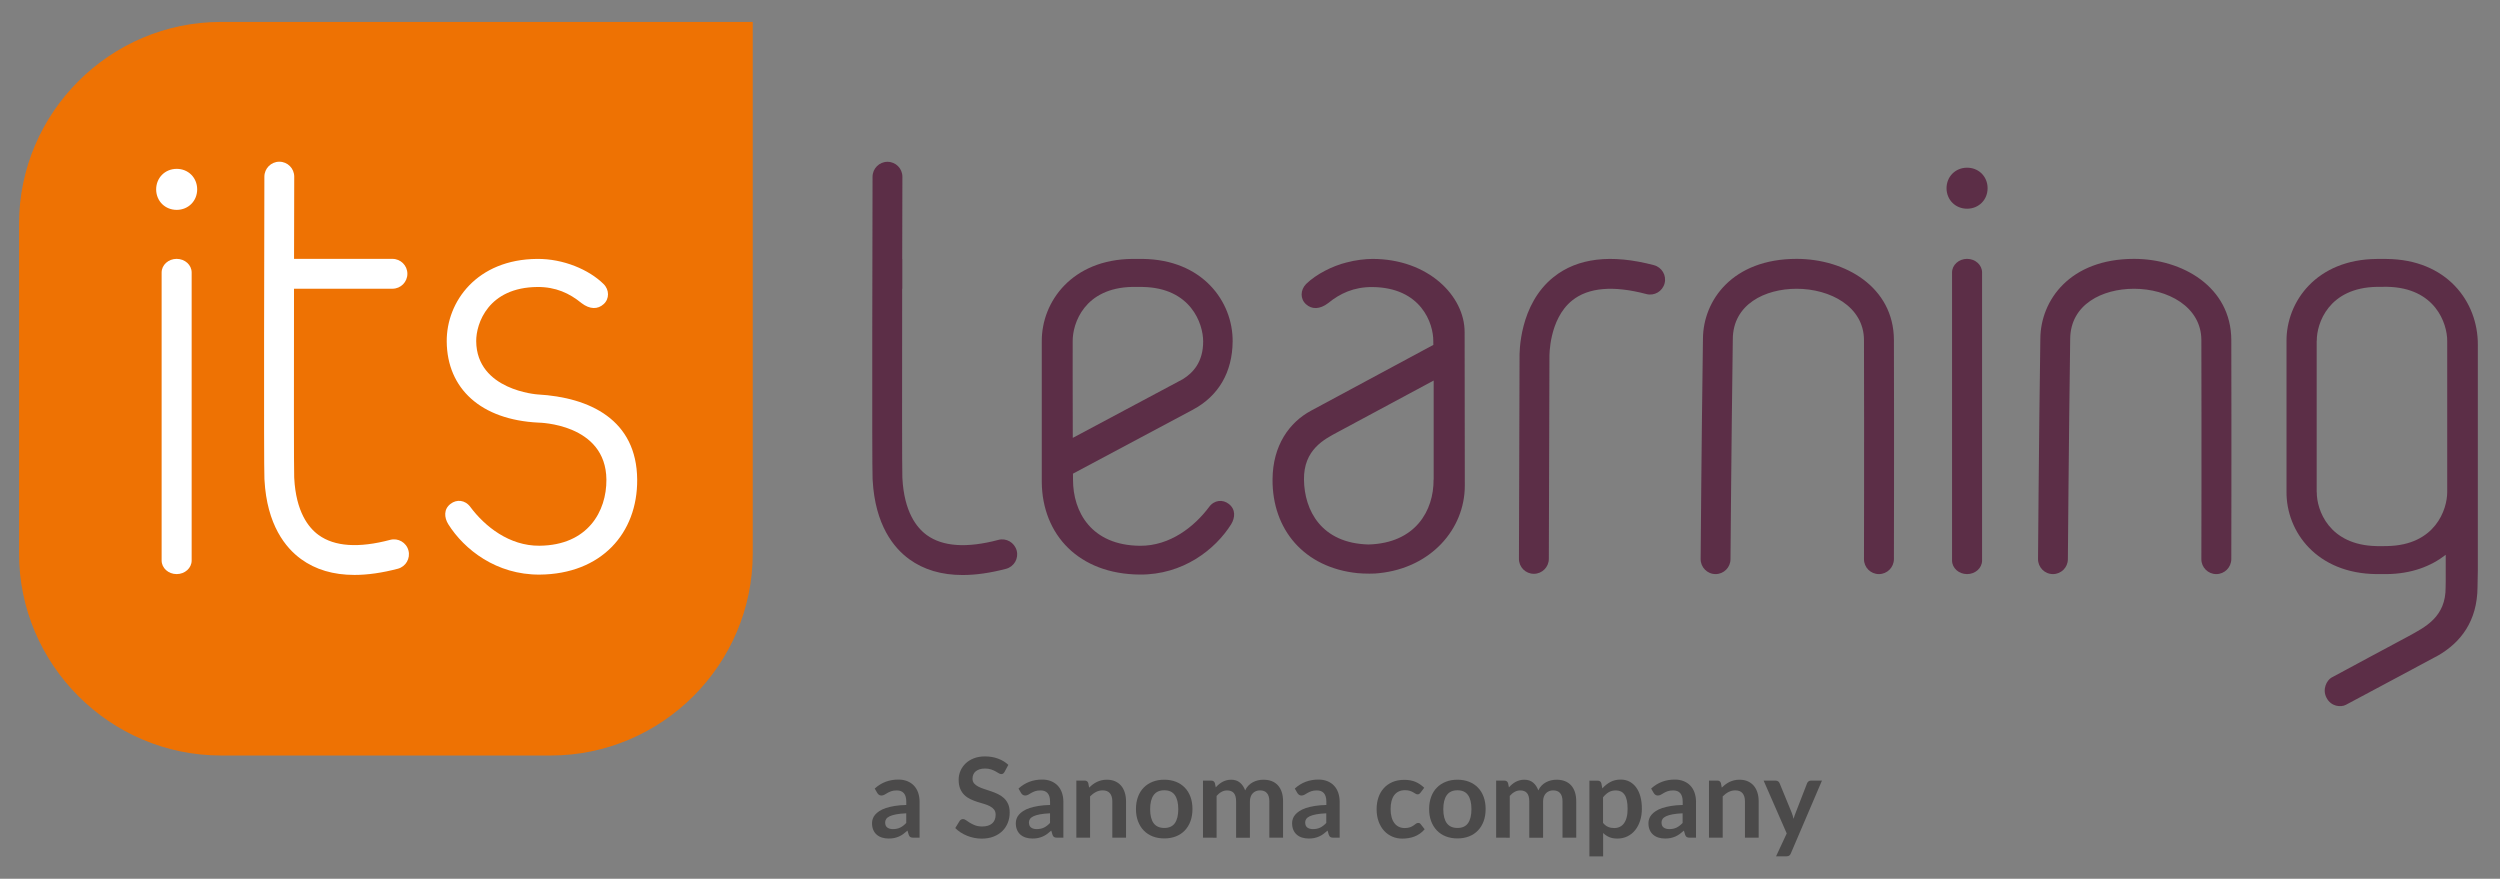 <?xml version="1.0" encoding="utf-8"?>
<!-- Generator: Adobe Illustrator 25.4.1, SVG Export Plug-In . SVG Version: 6.00 Build 0)  -->
<svg version="1.1" baseProfile="tiny" id="Layer_1" xmlns="http://www.w3.org/2000/svg" xmlns:xlink="http://www.w3.org/1999/xlink"
	 x="0px" y="0px" width="539.37px" height="189.59px" viewBox="0 0 539.37 189.59" overflow="visible" xml:space="preserve">
<rect x="0" y="0" width="539.37" height="189.59" fill="#808080" stroke="none"/>
<path fill="#5C2E47" d="M265.09,108.71c-1.27-0.99-3.1-0.88-4.24,0.68c-3.14,4.21-8.41,8.41-14.9,8.36
	c-10.47-0.09-14.45-7.27-14.45-14.24c0-0.04,0-0.5-0.01-1.32l25.71-13.71l0.16-0.09c5.57-2.97,8.52-8.11,8.58-14.71
	c0.07-8.62-6.5-17.71-19.5-17.82c-0.36,0-1.77,0-2.13,0c-12.99,0.11-19.62,9.2-19.55,17.82v30.33c0.1,11.38,8.01,19.85,21.14,19.95
	c9.33,0.07,16.28-5.39,19.72-10.85C266.48,111.69,266.64,109.88,265.09,108.71z M231.43,73.59c-0.03-3.8,2.51-11.49,12.89-11.69
	c0.37,0,2.19,0.01,2.22,0.01c10.39,0.19,13.03,7.92,13.04,11.72c0.01,4.49-2.19,6.81-4.38,8.17l-23.75,12.67
	C231.41,85.67,231.43,73.59,231.43,73.59z"/>
<path fill="#5C2E47" d="M315.99,71.64c0-7.83-7.9-15.78-19.88-15.78c-1.51,0-3.71,0.25-5.65,0.78c-2.94,0.73-6.46,2.48-8.66,4.62
	c-1.29,1.32-1.3,3.23-0.04,4.37c1.25,1.15,2.97,1.15,4.8-0.24c2.57-2.1,5.55-3.48,9.5-3.46c10.58,0.09,13.21,7.87,13.17,11.69
	c0,0.03,0.01,0.79,0.01,0.79s-21.68,11.67-26.39,14.2c-4.71,2.54-8.25,7.5-8.3,14.8c-0.09,10.77,6.75,19.06,18.37,20.25
	c1.53,0.14,3.71,0.14,4.61,0c11.15-1.14,18.5-9.47,18.5-18.89C316.04,95.32,315.99,78.69,315.99,71.64z M309.32,103.47h-0.03
	c0.06,6.67-3.89,13.74-14.05,14c-10.15-0.26-13.83-7.33-13.91-14c-0.08-6.5,4.42-8.71,7.3-10.26c2.89-1.57,20.68-11.11,20.68-11.11
	V103.47z"/>
<path fill="#5C2E47" d="M514.88,55.87c-0.35-0.01-1.76-0.01-2.11,0c-12.97,0.1-19.53,9.18-19.46,17.77v32.45
	c-0.07,8.59,6.49,17.67,19.46,17.77c0.35,0,1.75,0,2.1,0c5.41-0.04,9.62-1.7,12.79-4.16v5.74l-0.02,1.2c0.08,6.48-4.41,8.64-8,10.62
	c-1.95,1.07-15.67,8.37-16.64,8.94c-0.97,0.56-2.05,2.49-1.04,4.38c1,1.89,3.08,2.04,4.13,1.5c1.06-0.54,19.78-10.58,19.78-10.58
	l0.14-0.07c4.9-2.83,8.45-7.42,8.51-14.73l0.07-3.7V74.44C534.65,65.04,527.84,55.96,514.88,55.87z M527.98,106.13
	c0.02,3.78-2.56,11.49-12.93,11.68c-0.04,0-1.91,0.04-2.27,0.01c-10.37-0.19-12.97-7.85-12.94-11.63h-0.02V73.52h0.02
	c-0.03-3.77,2.57-11.44,12.94-11.63c0.36-0.01,2.24-0.01,2.27-0.01c10.37,0.2,12.96,7.93,12.93,11.7V106.13z"/>
<path fill="#EE7203" d="M47.68,4.73c-23.96,0-43.57,19.59-43.57,43.56v71.13c0,23.96,19.61,43.58,43.57,43.58h71.13
	c23.98,0,43.59-19.62,43.59-43.58V4.73H47.68z"/>
<path fill="#FFFFFF" d="M116.43,123.97c-9.33,0.06-16.28-5.4-19.72-10.88c-0.87-1.41-1.03-3.24,0.51-4.39
	c1.28-1,3.12-0.88,4.26,0.68c3.14,4.21,8.41,8.41,14.9,8.36c10.48-0.09,14.5-7.47,14.45-14.25c-0.09-12.15-14.66-12.31-14.66-12.31
	c-12.43-0.61-19.71-7.33-19.79-17.51c-0.06-8.61,6.51-17.71,19.5-17.81c5.67-0.05,11.19,2.32,14.32,5.4
	c1.29,1.25,1.3,3.23,0.03,4.36c-1.25,1.14-2.96,1.17-4.79-0.24c-2.58-2.11-5.55-3.49-9.51-3.46c-10.59,0.09-13.22,7.87-13.19,11.7
	c0.09,10.6,13.24,11.48,13.24,11.48c11.31,0.63,21.39,5.49,21.49,18.35C137.57,115.04,129.72,123.86,116.43,123.97z"/>
<path fill="#FFFFFF" d="M42.54,40.82c-0.02-2.52-1.95-4.41-4.45-4.39c-2.52,0.02-4.41,1.95-4.4,4.47c0.03,2.51,1.95,4.39,4.46,4.38
	C40.66,45.26,42.56,43.33,42.54,40.82z"/>
<path fill="#FFFFFF" d="M38.11,123.86c-1.79,0-3.24-1.31-3.24-2.94V58.79c0-1.62,1.45-2.94,3.24-2.94s3.24,1.31,3.24,2.94v62.14
	C41.35,122.55,39.9,123.86,38.11,123.86z"/>
<path fill="#FFFFFF" d="M88.12,118.76c-0.45-1.72-2.22-2.74-3.93-2.29c-6.82,1.81-12.02,1.45-15.45-1.04
	c-2.19-1.59-4.88-5.01-5.26-12.26l-0.01-0.23c-0.07-1.37-0.07-20.64-0.04-40.65h21.24c1.78,0,3.22-1.44,3.22-3.22
	c0-1.78-1.44-3.22-3.22-3.22H63.44c0.01-6.19,0.02-12.28,0.04-17.74c0-1.78-1.43-3.22-3.21-3.22c0,0-0.01,0-0.01,0
	c-1.77,0-3.21,1.44-3.22,3.21c-0.02,6.4-0.15,62.64,0.01,65.22l0.01,0.19c0.52,9.77,4.58,14.71,7.9,17.12
	c3.12,2.27,6.97,3.41,11.52,3.41c2.85,0,5.98-0.45,9.37-1.34C87.55,122.24,88.58,120.48,88.12,118.76z"/>
<path fill="#5C2E47" d="M215.4,116.48c-6.82,1.81-12.02,1.45-15.45-1.04c-2.19-1.59-4.88-5.01-5.26-12.26l-0.01-0.23
	c-0.07-1.37-0.07-20.64-0.04-40.65h0.03v-6.43h-0.02c0.01-6.19,0.02-12.28,0.04-17.74c0-1.78-1.43-3.22-3.21-3.22c0,0-0.01,0-0.01,0
	c-1.77,0-3.21,1.44-3.22,3.21c-0.02,6.4-0.15,62.64,0.01,65.22l0.01,0.19c0.52,9.77,4.58,14.71,7.9,17.12
	c3.12,2.27,6.97,3.41,11.52,3.41c2.85,0,5.98-0.45,9.37-1.34c1.72-0.46,2.74-2.22,2.29-3.93
	C218.87,117.04,217.11,116.02,215.4,116.48z"/>
<path fill="#5C2E47" d="M330.93,123.8C330.92,123.8,330.92,123.8,330.93,123.8c-1.79,0-3.23-1.45-3.22-3.23l0.13-43.37
	c-0.03-1.1-0.08-11.49,7.34-17.42c5.17-4.14,12.46-5,21.66-2.57c1.72,0.46,2.75,2.22,2.29,3.94c-0.46,1.72-2.22,2.75-3.94,2.29
	c-7.12-1.88-12.5-1.42-15.98,1.37c-5.08,4.06-4.92,12.14-4.92,12.22c0,0.04,0,0.09,0,0.13l-0.13,43.42
	C334.15,122.36,332.7,123.8,330.93,123.8z"/>
<path fill="#5C2E47" d="M428.82,40.57c-0.02-2.52-1.95-4.41-4.46-4.39c-2.52,0.02-4.41,1.95-4.4,4.47c0.03,2.51,1.95,4.39,4.46,4.38
	C426.94,45.01,428.84,43.08,428.82,40.57z"/>
<path fill="#5C2E47" d="M424.39,123.86c-1.79,0-3.24-1.31-3.24-2.94V58.79c0-1.62,1.45-2.94,3.24-2.94c1.79,0,3.24,1.31,3.24,2.94
	v62.14C427.63,122.55,426.18,123.86,424.39,123.86z"/>
<path fill="#5C2E47" d="M405.37,123.86C405.37,123.86,405.36,123.86,405.37,123.86c-1.79,0-3.23-1.45-3.22-3.23
	c0-0.24,0.06-24.19,0-47.25c-0.02-7.26-7.32-11.07-14.51-11.08c-0.01,0-0.01,0-0.02,0c-6.83,0-13.73,3.35-13.77,10.85
	c-0.31,22.63-0.5,47.26-0.5,47.51c-0.01,1.77-1.45,3.2-3.22,3.2c-0.01,0-0.02,0-0.02,0c-1.78-0.01-3.21-1.47-3.2-3.25
	c0-0.25,0.18-24.9,0.5-47.52c0.04-8.29,6.38-17.24,20.21-17.24c0.01,0,0.02,0,0.03,0c10.39,0.01,20.92,6.03,20.96,17.51
	c0.06,23.08,0,47.04,0,47.28C408.59,122.42,407.15,123.86,405.37,123.86z"/>
<path fill="#5C2E47" d="M478.16,123.86C478.16,123.86,478.16,123.86,478.16,123.86c-1.79,0-3.23-1.45-3.22-3.23
	c0-0.24,0.06-24.19,0-47.25c-0.02-7.26-7.32-11.07-14.51-11.08c-0.01,0-0.01,0-0.02,0c-6.83,0-13.73,3.35-13.77,10.85
	c-0.31,22.63-0.5,47.26-0.5,47.51c-0.01,1.77-1.45,3.2-3.22,3.2c-0.01,0-0.02,0-0.02,0c-1.78-0.01-3.21-1.47-3.2-3.25
	c0-0.25,0.18-24.9,0.5-47.52c0.04-8.29,6.38-17.24,20.21-17.24c0.01,0,0.02,0,0.03,0c10.39,0.01,20.92,6.03,20.96,17.51
	c0.06,23.08,0,47.04,0,47.28C481.38,122.42,479.94,123.86,478.16,123.86z"/>
<g>
	<path fill="#4B4A4A" d="M188.72,170.13c1.42-1.3,3.12-1.94,5.11-1.94c0.72,0,1.36,0.12,1.93,0.35c0.57,0.24,1.05,0.56,1.44,0.98
		c0.39,0.42,0.69,0.92,0.89,1.51c0.2,0.58,0.31,1.22,0.31,1.92v7.78h-1.34c-0.28,0-0.5-0.04-0.65-0.13
		c-0.15-0.08-0.27-0.25-0.36-0.51l-0.26-0.89c-0.31,0.28-0.62,0.53-0.91,0.74s-0.6,0.39-0.92,0.53c-0.32,0.14-0.66,0.25-1.03,0.33
		c-0.36,0.08-0.77,0.11-1.21,0.11c-0.52,0-1-0.07-1.44-0.21c-0.44-0.14-0.82-0.35-1.14-0.63c-0.32-0.28-0.57-0.63-0.74-1.04
		c-0.18-0.42-0.26-0.9-0.26-1.45c0-0.31,0.05-0.62,0.16-0.93c0.1-0.31,0.27-0.6,0.51-0.88s0.54-0.54,0.92-0.79s0.84-0.46,1.39-0.65
		c0.55-0.18,1.19-0.33,1.91-0.45c0.73-0.12,1.56-0.19,2.5-0.21v-0.72c0-0.82-0.18-1.43-0.53-1.83c-0.35-0.4-0.86-0.59-1.52-0.59
		c-0.48,0-0.88,0.06-1.19,0.17c-0.32,0.11-0.59,0.24-0.83,0.38c-0.24,0.14-0.46,0.27-0.65,0.38c-0.2,0.11-0.41,0.17-0.65,0.17
		c-0.21,0-0.38-0.05-0.53-0.16c-0.14-0.11-0.26-0.23-0.35-0.38L188.72,170.13z M195.52,175.47c-0.86,0.04-1.58,0.11-2.16,0.22
		c-0.58,0.11-1.05,0.25-1.4,0.41s-0.6,0.36-0.76,0.59c-0.15,0.22-0.23,0.47-0.23,0.73c0,0.52,0.15,0.89,0.46,1.12
		c0.31,0.22,0.71,0.34,1.21,0.34c0.61,0,1.13-0.11,1.58-0.33s0.88-0.55,1.3-1V175.47z"/>
	<path fill="#4B4A4A" d="M216.73,166.53c-0.1,0.17-0.2,0.29-0.31,0.37c-0.11,0.08-0.24,0.11-0.4,0.11c-0.17,0-0.35-0.06-0.55-0.19
		c-0.2-0.12-0.43-0.26-0.7-0.41c-0.27-0.15-0.59-0.29-0.95-0.41c-0.36-0.12-0.79-0.19-1.29-0.19c-0.45,0-0.84,0.05-1.18,0.16
		c-0.34,0.11-0.62,0.26-0.85,0.45c-0.23,0.19-0.4,0.42-0.51,0.69c-0.11,0.27-0.17,0.56-0.17,0.88c0,0.41,0.11,0.75,0.34,1.02
		c0.23,0.27,0.53,0.5,0.91,0.7c0.38,0.19,0.8,0.36,1.28,0.52s0.97,0.31,1.48,0.49c0.5,0.17,1,0.37,1.48,0.6
		c0.48,0.23,0.91,0.52,1.28,0.86c0.38,0.35,0.68,0.77,0.91,1.28c0.23,0.5,0.34,1.12,0.34,1.84c0,0.78-0.13,1.52-0.4,2.2
		c-0.27,0.68-0.66,1.28-1.18,1.79c-0.52,0.51-1.15,0.91-1.89,1.2c-0.74,0.29-1.6,0.44-2.56,0.44c-0.55,0-1.1-0.05-1.63-0.16
		c-0.54-0.11-1.05-0.26-1.54-0.46c-0.49-0.2-0.95-0.44-1.39-0.72c-0.43-0.28-0.82-0.59-1.15-0.94l0.95-1.55
		c0.08-0.11,0.18-0.21,0.31-0.28s0.26-0.11,0.41-0.11c0.2,0,0.42,0.08,0.65,0.25c0.23,0.16,0.51,0.35,0.83,0.55
		c0.32,0.2,0.69,0.38,1.12,0.55c0.43,0.16,0.94,0.25,1.54,0.25c0.92,0,1.63-0.22,2.14-0.65c0.5-0.44,0.76-1.06,0.76-1.88
		c0-0.46-0.11-0.83-0.34-1.12s-0.53-0.53-0.91-0.73c-0.38-0.2-0.8-0.36-1.28-0.5c-0.48-0.14-0.97-0.28-1.46-0.44
		s-0.98-0.35-1.46-0.58s-0.91-0.52-1.28-0.88c-0.38-0.36-0.68-0.81-0.91-1.35s-0.34-1.21-0.34-2c0-0.63,0.13-1.25,0.38-1.85
		c0.25-0.6,0.62-1.13,1.1-1.6s1.07-0.84,1.78-1.12c0.7-0.28,1.51-0.42,2.42-0.42c1.02,0,1.97,0.16,2.83,0.48
		c0.86,0.32,1.6,0.77,2.21,1.34L216.73,166.53z"/>
	<path fill="#4B4A4A" d="M219.74,170.13c1.42-1.3,3.12-1.94,5.11-1.94c0.72,0,1.36,0.12,1.93,0.35c0.57,0.24,1.05,0.56,1.44,0.98
		c0.39,0.42,0.69,0.92,0.89,1.51c0.2,0.58,0.31,1.22,0.31,1.92v7.78h-1.34c-0.28,0-0.5-0.04-0.65-0.13
		c-0.15-0.08-0.27-0.25-0.36-0.51l-0.26-0.89c-0.31,0.28-0.62,0.53-0.91,0.74s-0.6,0.39-0.92,0.53c-0.32,0.14-0.66,0.25-1.03,0.33
		c-0.36,0.08-0.77,0.11-1.21,0.11c-0.52,0-1-0.07-1.44-0.21c-0.44-0.14-0.82-0.35-1.14-0.63c-0.32-0.28-0.57-0.63-0.74-1.04
		c-0.18-0.42-0.26-0.9-0.26-1.45c0-0.31,0.05-0.62,0.16-0.93c0.1-0.31,0.27-0.6,0.51-0.88s0.54-0.54,0.92-0.79s0.84-0.46,1.39-0.65
		c0.55-0.18,1.19-0.33,1.91-0.45c0.73-0.12,1.56-0.19,2.5-0.21v-0.72c0-0.82-0.18-1.43-0.53-1.83c-0.35-0.4-0.86-0.59-1.52-0.59
		c-0.48,0-0.88,0.06-1.19,0.17c-0.32,0.11-0.59,0.24-0.83,0.38c-0.24,0.14-0.46,0.27-0.65,0.38c-0.2,0.11-0.41,0.17-0.65,0.17
		c-0.21,0-0.38-0.05-0.53-0.16c-0.14-0.11-0.26-0.23-0.35-0.38L219.74,170.13z M226.54,175.47c-0.86,0.04-1.58,0.11-2.16,0.22
		c-0.58,0.11-1.05,0.25-1.4,0.41s-0.6,0.36-0.76,0.59c-0.15,0.22-0.23,0.47-0.23,0.73c0,0.52,0.15,0.89,0.46,1.12
		c0.31,0.22,0.71,0.34,1.21,0.34c0.61,0,1.13-0.11,1.58-0.33s0.88-0.55,1.3-1V175.47z"/>
	<path fill="#4B4A4A" d="M234.98,169.93c0.25-0.25,0.51-0.48,0.79-0.69s0.57-0.39,0.88-0.54c0.31-0.15,0.64-0.26,0.99-0.35
		c0.35-0.08,0.74-0.13,1.15-0.13c0.67,0,1.27,0.11,1.79,0.34c0.52,0.23,0.95,0.55,1.3,0.96c0.35,0.41,0.61,0.9,0.79,1.48
		c0.18,0.57,0.27,1.2,0.27,1.89v7.84h-2.96v-7.84c0-0.75-0.17-1.33-0.52-1.75s-0.87-0.62-1.57-0.62c-0.51,0-0.99,0.12-1.44,0.35
		c-0.45,0.23-0.87,0.55-1.27,0.95v8.9h-2.96v-12.31h1.81c0.38,0,0.64,0.18,0.76,0.54L234.98,169.93z"/>
	<path fill="#4B4A4A" d="M251.2,168.22c0.91,0,1.74,0.15,2.49,0.44s1.39,0.72,1.92,1.26c0.53,0.54,0.94,1.21,1.23,1.99
		c0.29,0.78,0.43,1.66,0.43,2.63c0,0.98-0.14,1.86-0.43,2.64c-0.29,0.78-0.7,1.45-1.23,2c-0.53,0.55-1.17,0.98-1.92,1.27
		s-1.58,0.44-2.49,0.44c-0.92,0-1.76-0.15-2.51-0.44s-1.39-0.72-1.93-1.27c-0.53-0.55-0.94-1.22-1.24-2
		c-0.29-0.78-0.44-1.66-0.44-2.64c0-0.97,0.15-1.84,0.44-2.63c0.29-0.78,0.7-1.45,1.24-1.99c0.53-0.54,1.17-0.96,1.93-1.26
		S250.27,168.22,251.2,168.22z M251.2,178.63c1.02,0,1.78-0.34,2.27-1.03c0.49-0.69,0.74-1.7,0.74-3.02c0-1.33-0.25-2.34-0.74-3.04
		c-0.49-0.7-1.25-1.04-2.27-1.04c-1.04,0-1.81,0.35-2.31,1.05c-0.5,0.7-0.75,1.71-0.75,3.03c0,1.32,0.25,2.33,0.75,3.02
		C249.39,178.28,250.16,178.63,251.2,178.63z"/>
	<path fill="#4B4A4A" d="M259.54,180.73v-12.31h1.81c0.38,0,0.64,0.18,0.76,0.54l0.19,0.91c0.22-0.24,0.44-0.46,0.68-0.66
		c0.24-0.2,0.49-0.37,0.76-0.52c0.27-0.14,0.56-0.26,0.86-0.34c0.31-0.08,0.65-0.13,1.01-0.13c0.78,0,1.41,0.21,1.91,0.63
		s0.87,0.98,1.12,1.67c0.19-0.41,0.43-0.76,0.72-1.05s0.6-0.53,0.95-0.71c0.34-0.18,0.71-0.32,1.1-0.41s0.78-0.13,1.17-0.13
		c0.68,0,1.28,0.1,1.81,0.31c0.53,0.21,0.97,0.51,1.33,0.91c0.36,0.4,0.63,0.89,0.82,1.46c0.19,0.58,0.28,1.24,0.28,1.98v7.84h-2.96
		v-7.84c0-0.78-0.17-1.37-0.52-1.77c-0.34-0.4-0.85-0.59-1.51-0.59c-0.3,0-0.59,0.05-0.85,0.16c-0.26,0.1-0.49,0.25-0.68,0.45
		c-0.2,0.2-0.35,0.44-0.46,0.74c-0.11,0.3-0.17,0.64-0.17,1.02v7.84h-2.98v-7.84c0-0.82-0.17-1.42-0.5-1.8s-0.82-0.56-1.46-0.56
		c-0.43,0-0.83,0.11-1.21,0.32s-0.72,0.5-1.04,0.87v9.01H259.54z"/>
	<path fill="#4B4A4A" d="M279.35,170.13c1.42-1.3,3.12-1.94,5.11-1.94c0.72,0,1.36,0.12,1.93,0.35c0.57,0.24,1.05,0.56,1.44,0.98
		c0.39,0.42,0.69,0.92,0.89,1.51s0.31,1.22,0.31,1.92v7.78h-1.34c-0.28,0-0.5-0.04-0.65-0.13c-0.15-0.08-0.27-0.25-0.36-0.51
		l-0.26-0.89c-0.31,0.28-0.62,0.53-0.91,0.74s-0.6,0.39-0.92,0.53c-0.32,0.14-0.66,0.25-1.03,0.33s-0.77,0.11-1.21,0.11
		c-0.52,0-1-0.07-1.44-0.21c-0.44-0.14-0.82-0.35-1.14-0.63c-0.32-0.28-0.57-0.63-0.74-1.04c-0.18-0.42-0.26-0.9-0.26-1.45
		c0-0.31,0.05-0.62,0.16-0.93c0.1-0.31,0.27-0.6,0.51-0.88s0.54-0.54,0.92-0.79s0.84-0.46,1.39-0.65c0.55-0.18,1.19-0.33,1.91-0.45
		c0.73-0.12,1.56-0.19,2.5-0.21v-0.72c0-0.82-0.18-1.43-0.53-1.83c-0.35-0.4-0.86-0.59-1.52-0.59c-0.48,0-0.88,0.06-1.19,0.17
		c-0.32,0.11-0.59,0.24-0.83,0.38c-0.24,0.14-0.46,0.27-0.65,0.38c-0.2,0.11-0.41,0.17-0.65,0.17c-0.21,0-0.38-0.05-0.53-0.16
		c-0.14-0.11-0.26-0.23-0.35-0.38L279.35,170.13z M286.14,175.47c-0.86,0.04-1.58,0.11-2.16,0.22c-0.58,0.11-1.05,0.25-1.4,0.41
		c-0.35,0.17-0.6,0.36-0.76,0.59c-0.15,0.22-0.23,0.47-0.23,0.73c0,0.52,0.15,0.89,0.46,1.12c0.31,0.22,0.71,0.34,1.21,0.34
		c0.61,0,1.13-0.11,1.58-0.33s0.88-0.55,1.3-1V175.47z"/>
	<path fill="#4B4A4A" d="M306.47,171.02c-0.09,0.11-0.17,0.2-0.26,0.26c-0.08,0.06-0.21,0.1-0.37,0.1c-0.15,0-0.3-0.05-0.44-0.14
		c-0.14-0.09-0.32-0.2-0.52-0.31c-0.2-0.12-0.44-0.22-0.71-0.31c-0.28-0.09-0.62-0.14-1.03-0.14c-0.52,0-0.98,0.09-1.37,0.28
		c-0.39,0.19-0.72,0.46-0.98,0.81c-0.26,0.35-0.45,0.78-0.58,1.28s-0.19,1.07-0.19,1.7c0,0.66,0.07,1.24,0.21,1.75
		s0.34,0.94,0.61,1.29c0.26,0.35,0.58,0.61,0.96,0.79c0.38,0.18,0.8,0.27,1.27,0.27c0.47,0,0.85-0.06,1.15-0.17s0.54-0.24,0.74-0.38
		c0.2-0.14,0.37-0.27,0.52-0.38c0.15-0.12,0.31-0.17,0.5-0.17c0.24,0,0.42,0.09,0.54,0.28l0.85,1.08c-0.33,0.38-0.68,0.71-1.07,0.97
		c-0.38,0.26-0.78,0.47-1.19,0.62s-0.84,0.27-1.27,0.33c-0.44,0.06-0.87,0.1-1.3,0.1c-0.76,0-1.48-0.14-2.15-0.43
		s-1.26-0.7-1.76-1.24c-0.5-0.54-0.9-1.21-1.19-2c-0.29-0.79-0.44-1.69-0.44-2.69c0-0.9,0.13-1.74,0.39-2.51
		c0.26-0.77,0.64-1.44,1.15-2c0.5-0.56,1.13-1.01,1.87-1.33c0.74-0.32,1.6-0.48,2.57-0.48c0.92,0,1.73,0.15,2.42,0.44
		c0.69,0.3,1.31,0.72,1.87,1.27L306.47,171.02z"/>
	<path fill="#4B4A4A" d="M314.45,168.22c0.91,0,1.74,0.15,2.49,0.44s1.39,0.72,1.92,1.26c0.53,0.54,0.94,1.21,1.23,1.99
		s0.43,1.66,0.43,2.63c0,0.98-0.14,1.86-0.43,2.64s-0.7,1.45-1.23,2c-0.53,0.55-1.17,0.98-1.92,1.27s-1.58,0.44-2.49,0.44
		c-0.92,0-1.76-0.15-2.51-0.44s-1.39-0.72-1.93-1.27c-0.53-0.55-0.94-1.22-1.24-2s-0.44-1.66-0.44-2.64c0-0.97,0.15-1.84,0.44-2.63
		s0.7-1.45,1.24-1.99c0.53-0.54,1.17-0.96,1.93-1.26S313.53,168.22,314.45,168.22z M314.45,178.63c1.02,0,1.78-0.34,2.27-1.03
		c0.49-0.69,0.74-1.7,0.74-3.02c0-1.33-0.25-2.34-0.74-3.04c-0.49-0.7-1.25-1.04-2.27-1.04c-1.04,0-1.81,0.35-2.31,1.05
		c-0.5,0.7-0.75,1.71-0.75,3.03c0,1.32,0.25,2.33,0.75,3.02C312.64,178.28,313.41,178.63,314.45,178.63z"/>
	<path fill="#4B4A4A" d="M322.79,180.73v-12.31h1.81c0.38,0,0.64,0.18,0.76,0.54l0.19,0.91c0.22-0.24,0.44-0.46,0.68-0.66
		c0.24-0.2,0.49-0.37,0.76-0.52c0.27-0.14,0.56-0.26,0.86-0.34c0.31-0.08,0.65-0.13,1.01-0.13c0.78,0,1.41,0.21,1.91,0.63
		s0.87,0.98,1.12,1.67c0.19-0.41,0.43-0.76,0.72-1.05s0.6-0.53,0.95-0.71c0.34-0.18,0.71-0.32,1.1-0.41s0.78-0.13,1.17-0.13
		c0.68,0,1.28,0.1,1.81,0.31c0.53,0.21,0.97,0.51,1.33,0.91c0.36,0.4,0.63,0.89,0.82,1.46c0.19,0.58,0.28,1.24,0.28,1.98v7.84h-2.96
		v-7.84c0-0.78-0.17-1.37-0.52-1.77c-0.34-0.4-0.85-0.59-1.51-0.59c-0.3,0-0.59,0.05-0.85,0.16c-0.26,0.1-0.49,0.25-0.68,0.45
		c-0.2,0.2-0.35,0.44-0.46,0.74c-0.11,0.3-0.17,0.64-0.17,1.02v7.84h-2.98v-7.84c0-0.82-0.17-1.42-0.5-1.8s-0.82-0.56-1.46-0.56
		c-0.43,0-0.83,0.11-1.21,0.32s-0.72,0.5-1.04,0.87v9.01H322.79z"/>
	<path fill="#4B4A4A" d="M345.7,170.1c0.5-0.57,1.08-1.03,1.72-1.38c0.64-0.35,1.39-0.53,2.26-0.53c0.67,0,1.29,0.14,1.84,0.42
		s1.04,0.69,1.44,1.22c0.4,0.53,0.72,1.19,0.94,1.97c0.22,0.78,0.33,1.67,0.33,2.68c0,0.92-0.12,1.77-0.37,2.56
		c-0.25,0.78-0.6,1.46-1.06,2.04c-0.46,0.58-1.02,1.03-1.67,1.35c-0.65,0.32-1.38,0.49-2.19,0.49c-0.69,0-1.28-0.11-1.76-0.32
		c-0.49-0.21-0.92-0.51-1.31-0.88v5.04h-2.96v-16.33h1.81c0.38,0,0.64,0.18,0.76,0.54L345.7,170.1z M345.85,177.54
		c0.34,0.41,0.7,0.7,1.1,0.86c0.4,0.17,0.83,0.25,1.29,0.25c0.45,0,0.85-0.08,1.21-0.25c0.36-0.17,0.67-0.42,0.92-0.77
		s0.45-0.78,0.58-1.3c0.14-0.52,0.2-1.14,0.2-1.85c0-0.72-0.06-1.33-0.17-1.83c-0.12-0.5-0.28-0.91-0.5-1.22
		c-0.22-0.31-0.48-0.54-0.79-0.68c-0.31-0.14-0.66-0.22-1.05-0.22c-0.62,0-1.14,0.13-1.57,0.39c-0.43,0.26-0.84,0.63-1.22,1.1
		V177.54z"/>
	<path fill="#4B4A4A" d="M356.23,170.13c1.42-1.3,3.12-1.94,5.11-1.94c0.72,0,1.36,0.12,1.93,0.35c0.57,0.24,1.05,0.56,1.44,0.98
		c0.39,0.42,0.69,0.92,0.89,1.51s0.31,1.22,0.31,1.92v7.78h-1.34c-0.28,0-0.5-0.04-0.65-0.13c-0.15-0.08-0.27-0.25-0.36-0.51
		l-0.26-0.89c-0.31,0.28-0.62,0.53-0.91,0.74c-0.3,0.21-0.6,0.39-0.92,0.53c-0.32,0.14-0.66,0.25-1.03,0.33s-0.77,0.11-1.21,0.11
		c-0.52,0-1-0.07-1.44-0.21c-0.44-0.14-0.82-0.35-1.14-0.63c-0.32-0.28-0.57-0.63-0.74-1.04c-0.18-0.42-0.26-0.9-0.26-1.45
		c0-0.31,0.05-0.62,0.16-0.93c0.1-0.31,0.27-0.6,0.51-0.88s0.54-0.54,0.92-0.79s0.84-0.46,1.39-0.65c0.55-0.18,1.19-0.33,1.91-0.45
		c0.73-0.12,1.56-0.19,2.5-0.21v-0.72c0-0.82-0.18-1.43-0.53-1.83c-0.35-0.4-0.86-0.59-1.52-0.59c-0.48,0-0.88,0.06-1.19,0.17
		c-0.32,0.11-0.59,0.24-0.83,0.38c-0.24,0.14-0.46,0.27-0.65,0.38c-0.2,0.11-0.41,0.17-0.65,0.17c-0.21,0-0.38-0.05-0.53-0.16
		c-0.14-0.11-0.26-0.23-0.35-0.38L356.23,170.13z M363.02,175.47c-0.86,0.04-1.58,0.11-2.16,0.22c-0.58,0.11-1.05,0.25-1.4,0.41
		c-0.35,0.17-0.6,0.36-0.76,0.59c-0.15,0.22-0.23,0.47-0.23,0.73c0,0.52,0.15,0.89,0.46,1.12c0.31,0.22,0.71,0.34,1.21,0.34
		c0.61,0,1.13-0.11,1.58-0.33s0.88-0.55,1.3-1V175.47z"/>
	<path fill="#4B4A4A" d="M371.47,169.93c0.25-0.25,0.51-0.48,0.79-0.69c0.28-0.21,0.57-0.39,0.88-0.54
		c0.31-0.15,0.64-0.26,0.99-0.35c0.35-0.08,0.74-0.13,1.15-0.13c0.67,0,1.27,0.11,1.79,0.34c0.52,0.23,0.95,0.55,1.3,0.96
		s0.61,0.9,0.79,1.48c0.18,0.57,0.27,1.2,0.27,1.89v7.84h-2.96v-7.84c0-0.75-0.17-1.33-0.52-1.75s-0.87-0.62-1.57-0.62
		c-0.51,0-0.99,0.12-1.44,0.35c-0.45,0.23-0.87,0.55-1.27,0.95v8.9h-2.96v-12.31h1.81c0.38,0,0.64,0.18,0.76,0.54L371.47,169.93z"/>
	<path fill="#4B4A4A" d="M393.08,168.42l-6.71,15.7c-0.09,0.21-0.2,0.37-0.34,0.47c-0.14,0.11-0.35,0.16-0.64,0.16h-2.21l2.3-4.94
		l-4.98-11.39h2.6c0.23,0,0.41,0.06,0.55,0.17c0.13,0.11,0.23,0.24,0.29,0.38l2.62,6.38c0.09,0.22,0.16,0.43,0.22,0.65
		c0.06,0.22,0.12,0.44,0.17,0.66c0.07-0.22,0.14-0.45,0.22-0.67c0.07-0.22,0.15-0.44,0.24-0.65l2.47-6.37
		c0.06-0.16,0.17-0.29,0.32-0.4c0.15-0.1,0.31-0.16,0.5-0.16H393.08z"/>
</g>
</svg>
